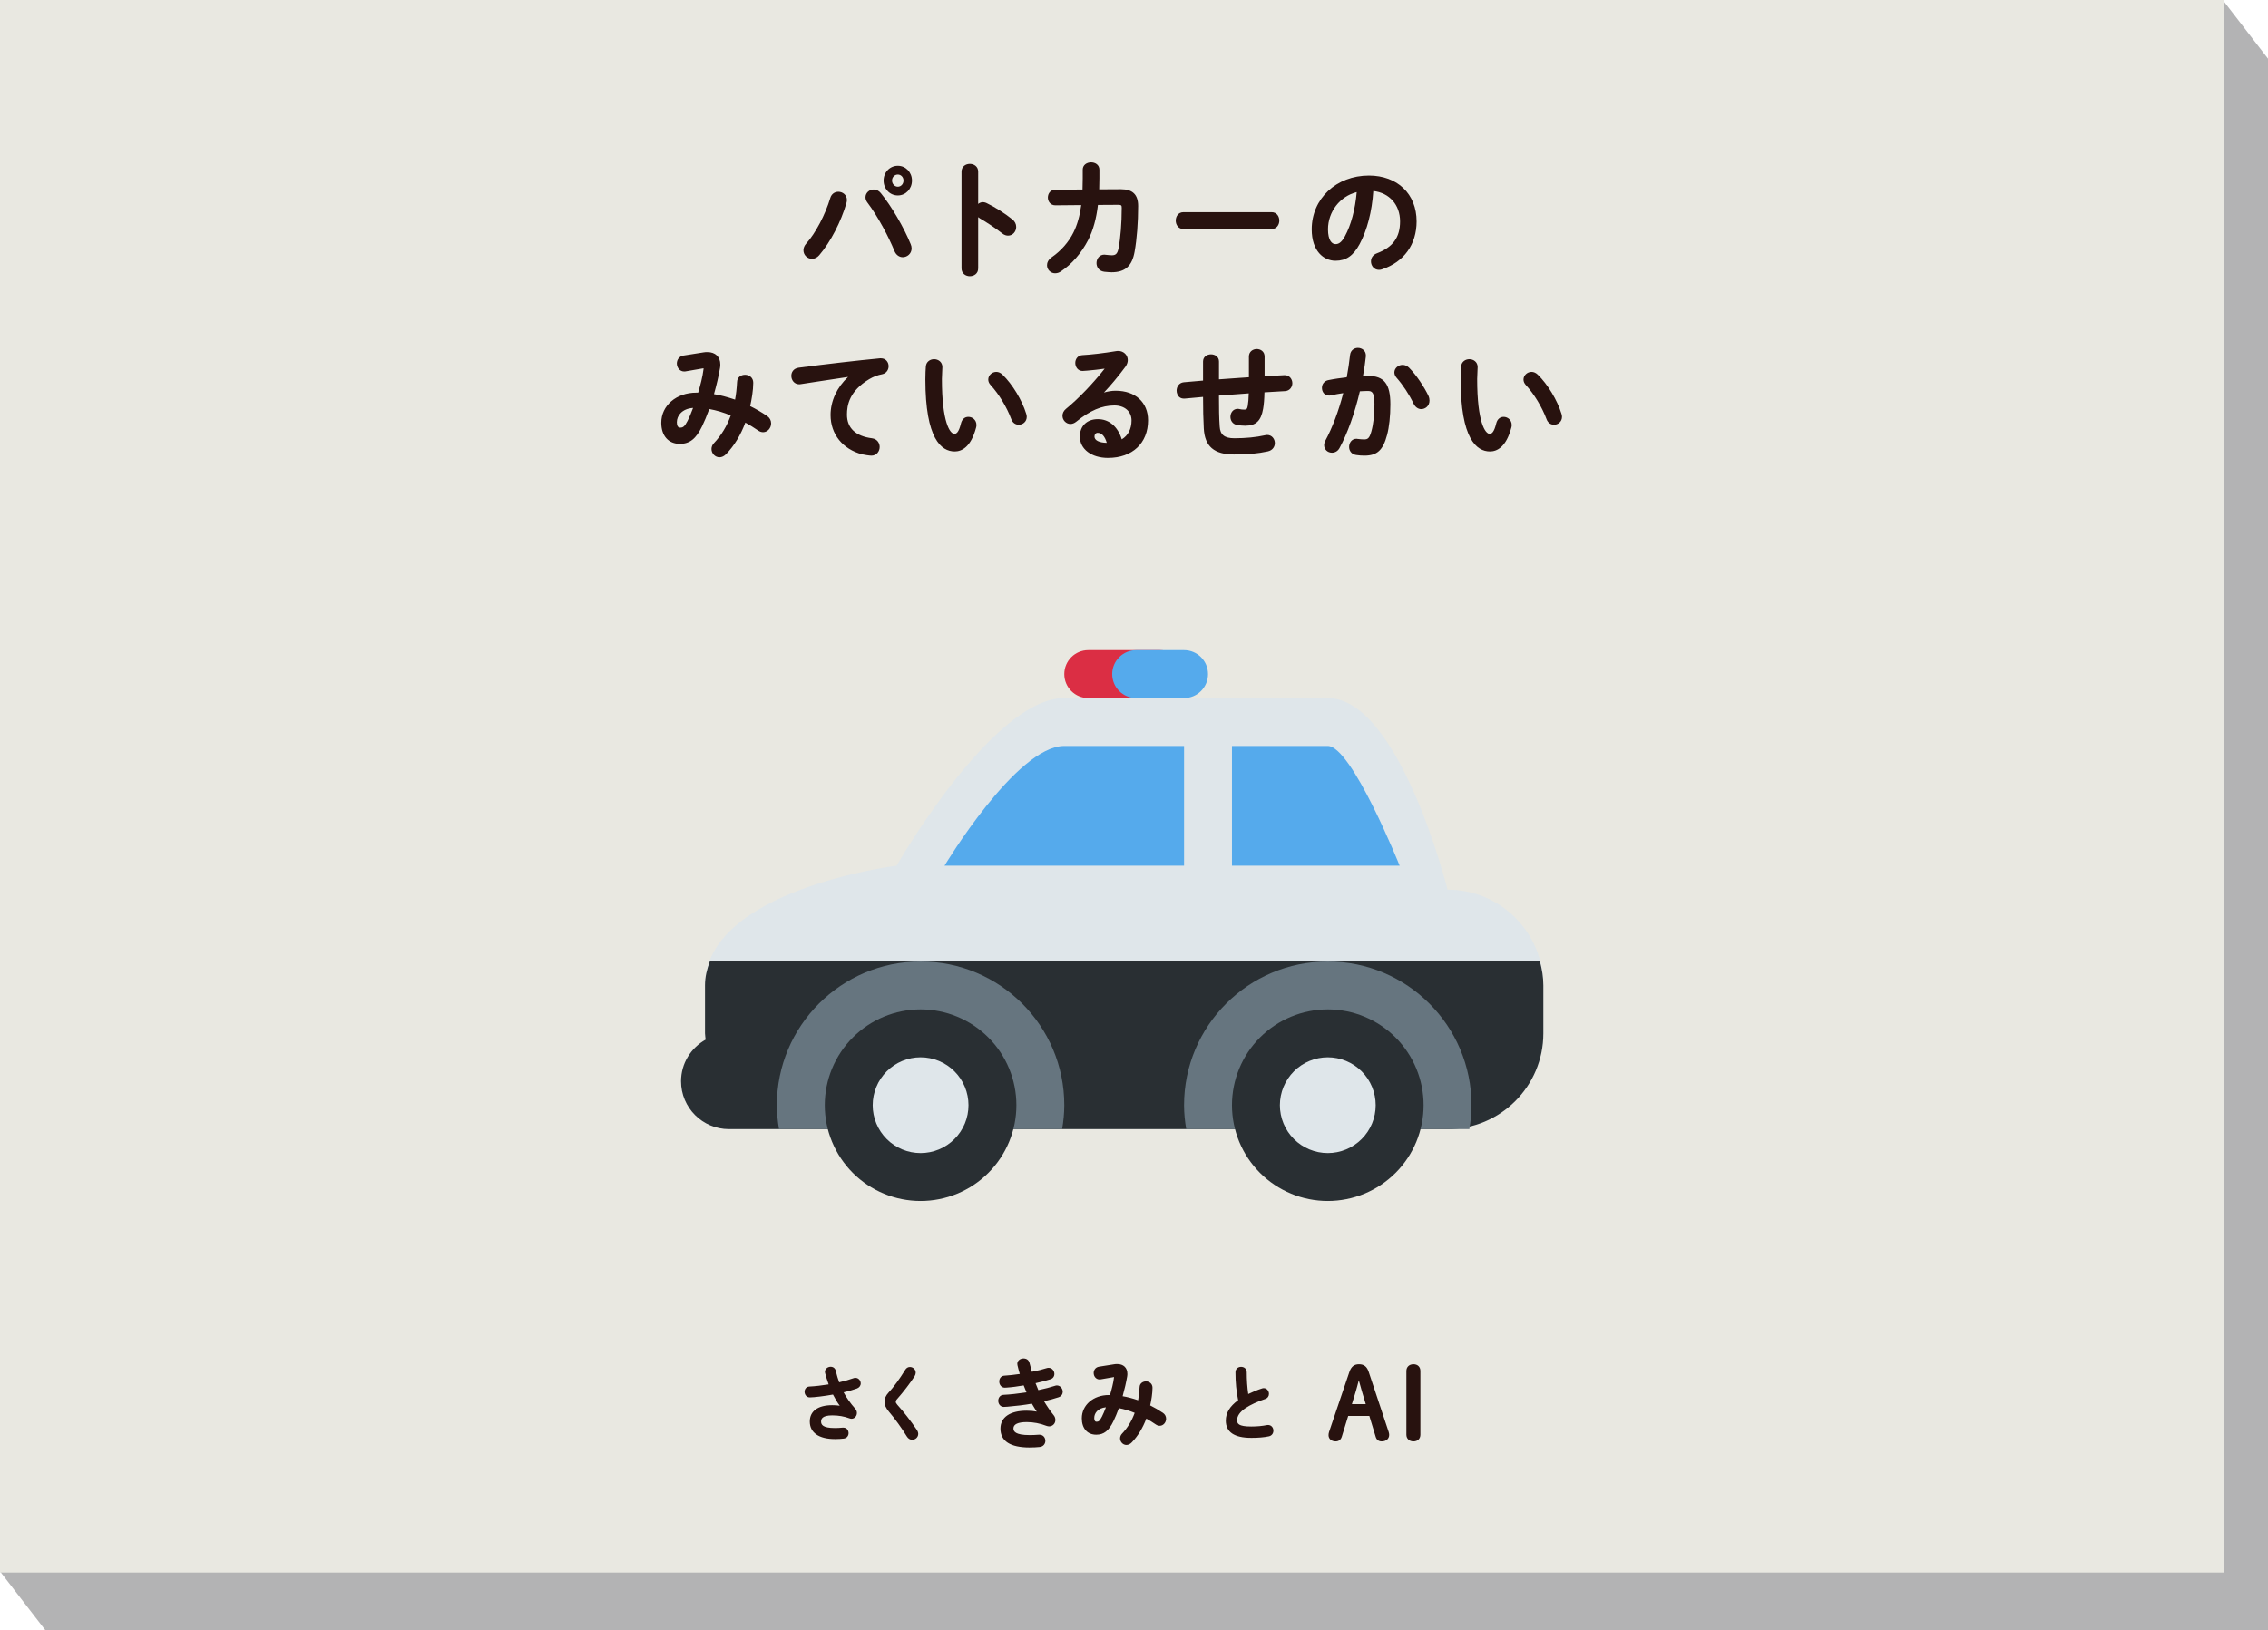 <?xml version="1.0" encoding="UTF-8"?><svg id="b" xmlns="http://www.w3.org/2000/svg" width="317.766" height="228.417" xmlns:xlink="http://www.w3.org/1999/xlink" viewBox="0 0 317.766 228.417"><defs><style>.e{fill:none;}.f{fill:#292f33;}.g{fill:#b3b3b4;}.h{fill:#e9e8e1;}.i{fill:#66757f;}.j{fill:#db2e44;}.k{fill:#55aaec;}.l{fill:#28120f;}.m{clip-path:url(#d);}.n{fill:#dfe6ea;}</style><clipPath id="d"><rect class="e" x="95.422" y="84.946" width="120.815" height="86.703"/></clipPath></defs><g id="c"><polygon class="g" points="0 220.2 6.341 228.417 317.766 228.417 317.766 8.217 311.425 0 0 0 0 220.2"/><rect class="h" width="311.659" height="220.365"/><g class="m"><path class="n" d="M202.813,124.665s-6.712-26.848-16.78-26.848h-36.916c-10.068,0-23.492,23.492-23.492,23.492,0,0-26.848,3.356-26.848,16.78v6.712c0,.302.07.587.087.883-2.044,1.148-3.443,3.316-3.443,5.829,0,3.705,3.007,6.712,6.712,6.712h100.679c7.413,0,13.424-6.011,13.424-13.424v-6.712c0-7.413-6.011-13.424-13.424-13.424Z"/><path class="f" d="M98.778,138.089v6.712c0,.302.07.587.087.883-2.044,1.148-3.443,3.316-3.443,5.829,0,3.705,3.007,6.712,6.712,6.712h100.679c7.413,0,13.424-6.011,13.424-13.424v-6.712c0-1.168-.198-2.279-.477-3.356h-116.308c-.393,1.047-.675,2.151-.675,3.356Z"/><path class="i" d="M205.867,158.225c.185-1.094.302-2.208.302-3.356,0-11.118-9.017-20.136-20.136-20.136-11.118,0-20.136,9.017-20.136,20.136,0,1.148.117,2.262.302,3.356h39.667ZM148.815,158.225c.185-1.094.302-2.208.302-3.356,0-11.118-9.014-20.136-20.136-20.136-11.118,0-20.136,9.017-20.136,20.136,0,1.148.117,2.262.302,3.356h39.667Z"/><path class="f" d="M142.406,154.869c-0.0.44-.022.878-.065,1.316-.043.438-.108.872-.193,1.303-.086.431-.192.857-.32,1.278-.128.421-.276.834-.444,1.24-.168.406-.356.803-.563,1.191-.207.388-.433.764-.677,1.13-.244.366-.506.718-.785,1.058-.279.34-.574.665-.885.976-.311.311-.636.606-.976.885-.34.279-.693.54-1.058.785-.366.244-.742.47-1.13.677-.388.207-.785.395-1.191.563-.406.168-.82.316-1.24.444s-.847.234-1.278.32c-.431.086-.866.15-1.303.193-.438.043-.876.065-1.316.065-.44,0-.878-.022-1.316-.065-.438-.043-.872-.108-1.303-.193-.431-.086-.857-.192-1.278-.32-.421-.128-.834-.276-1.24-.444-.406-.168-.803-.356-1.191-.563-.388-.207-.764-.433-1.13-.677-.366-.244-.718-.506-1.058-.785-.34-.279-.665-.574-.976-.885-.311-.311-.606-.636-.885-.976-.279-.34-.54-.693-.785-1.058-.244-.366-.47-.742-.677-1.13-.207-.388-.395-.785-.563-1.191-.168-.406-.316-.82-.444-1.24-.128-.421-.234-.847-.32-1.278-.086-.431-.15-.866-.193-1.303-.043-.438-.065-.876-.065-1.316s.022-.878.065-1.316c.043-.438.108-.872.193-1.303.086-.431.192-.857.32-1.278.128-.421.276-.834.444-1.24.168-.406.356-.803.563-1.191.207-.388.433-.764.677-1.13.244-.366.506-.718.785-1.058.279-.34.574-.665.885-.976.311-.311.636-.606.976-.885.34-.279.693-.54,1.058-.785.366-.244.742-.47,1.13-.677.388-.207.785-.395,1.191-.563.406-.168.82-.316,1.24-.444.421-.128.847-.234,1.278-.32s.866-.15,1.303-.193c.438-.043.876-.065,1.316-.065.44,0,.878.022,1.316.065.438.043.872.108,1.303.193.431.086.857.192,1.278.32s.834.276,1.24.444c.406.168.803.356,1.191.563.388.207.764.433,1.13.677.366.244.718.506,1.058.785.34.279.665.574.976.885.311.311.606.636.885.976.279.34.54.693.785,1.058.244.366.47.742.677,1.13.207.388.395.785.563,1.191.168.406.316.82.444,1.24.128.421.234.847.32,1.278.086.431.15.866.193,1.303.043.438.065.876.065,1.316Z"/><path class="n" d="M135.694,154.869c0,.441-.043.877-.129,1.309-.086.432-.213.852-.382,1.259-.169.407-.375.794-.62,1.16-.245.366-.523.705-.835,1.017-.312.312-.651.59-1.017.835-.366.245-.753.452-1.16.62-.407.169-.827.296-1.259.382s-.869.129-1.309.129-.877-.043-1.309-.129c-.432-.086-.852-.213-1.259-.382-.407-.169-.794-.375-1.16-.62-.366-.245-.705-.523-1.017-.835-.312-.312-.59-.651-.835-1.017-.245-.366-.452-.753-.62-1.16-.169-.407-.296-.827-.382-1.259-.086-.432-.129-.869-.129-1.309s.043-.877.129-1.309c.086-.432.213-.852.382-1.259.169-.407.375-.794.62-1.16.245-.366.523-.705.835-1.017.312-.312.651-.59,1.017-.835.366-.245.753-.452,1.16-.62.407-.169.827-.296,1.259-.382.432-.086.869-.129,1.309-.129s.877.043,1.309.129c.432.086.852.213,1.259.382.407.169.794.375,1.16.62.366.245.705.523,1.017.835.312.312.59.651.835,1.017.245.366.452.753.62,1.16.169.407.296.827.382,1.259.086.432.129.869.129,1.309Z"/><path class="f" d="M199.457,154.869c0,.44-.022.878-.065,1.316-.043.438-.108.872-.193,1.303-.086.431-.192.857-.32,1.278-.128.421-.276.834-.444,1.24-.168.406-.356.803-.563,1.191-.207.388-.433.764-.677,1.13-.244.366-.506.718-.785,1.058-.279.34-.574.665-.885.976-.311.311-.636.606-.976.885-.34.279-.693.54-1.058.785-.366.244-.742.47-1.13.677-.388.207-.785.395-1.191.563-.406.168-.82.316-1.24.444-.421.128-.847.234-1.278.32-.431.086-.866.15-1.303.193-.438.043-.876.065-1.316.065s-.878-.022-1.316-.065-.872-.108-1.303-.193c-.431-.086-.857-.192-1.278-.32s-.834-.276-1.24-.444c-.406-.168-.803-.356-1.191-.563s-.764-.433-1.13-.677c-.366-.244-.718-.506-1.058-.785-.34-.279-.665-.574-.976-.885-.311-.311-.606-.636-.885-.976-.279-.34-.541-.693-.785-1.058-.244-.366-.47-.742-.677-1.13-.207-.388-.395-.785-.563-1.191-.168-.406-.316-.82-.444-1.24-.128-.421-.234-.847-.32-1.278-.086-.431-.15-.866-.193-1.303-.043-.438-.065-.876-.065-1.316s.022-.878.065-1.316c.043-.438.108-.872.193-1.303.086-.431.192-.857.32-1.278.128-.421.276-.834.444-1.24.168-.406.356-.803.563-1.191.207-.388.433-.764.677-1.13.244-.366.506-.718.785-1.058.279-.34.574-.665.885-.976.311-.311.636-.606.976-.885.34-.279.693-.54,1.058-.785.366-.244.742-.47,1.13-.677.388-.207.785-.395,1.191-.563.406-.168.82-.316,1.24-.444.421-.128.847-.234,1.278-.32s.866-.15,1.303-.193c.438-.043.876-.065,1.316-.065s.878.022,1.316.065c.438.043.872.108,1.303.193s.857.192,1.278.32c.421.128.834.276,1.24.444.406.168.803.356,1.191.563.388.207.764.433,1.13.677.366.244.718.506,1.058.785.34.279.665.574.976.885.311.311.606.636.885.976.279.34.54.693.785,1.058.244.366.47.742.677,1.13.207.388.395.785.563,1.191.168.406.316.82.444,1.24.128.421.234.847.32,1.278s.15.866.193,1.303c.043.438.065.876.065,1.316Z"/><path class="n" d="M192.745,154.869c-0.0.441-.043.877-.129,1.309-.086.432-.213.852-.382,1.259-.169.407-.375.794-.62,1.16-.245.366-.523.705-.835,1.017-.312.312-.651.59-1.017.835-.366.245-.753.452-1.16.62-.407.169-.827.296-1.259.382s-.869.129-1.309.129c-.441,0-.877-.043-1.309-.129-.432-.086-.852-.213-1.259-.382-.407-.169-.794-.375-1.16-.62-.366-.245-.705-.523-1.017-.835-.312-.312-.59-.651-.835-1.017-.245-.366-.452-.753-.62-1.16-.169-.407-.296-.827-.382-1.259-.086-.432-.129-.869-.129-1.309-0-.441.043-.877.129-1.309.086-.432.213-.852.382-1.259.169-.407.375-.794.62-1.16.245-.366.523-.705.835-1.017.312-.312.651-.59,1.017-.835.366-.245.753-.452,1.16-.62.407-.169.827-.296,1.259-.382.432-.086.869-.129,1.309-.129.441,0,.877.043,1.309.129.432.086.852.213,1.259.382.407.169.794.375,1.16.62.366.245.705.523,1.017.835.312.312.59.651.835,1.017.245.366.452.753.62,1.16.169.407.296.827.382,1.259.086.432.129.869.129,1.309Z"/><path class="j" d="M165.897,94.461c0,1.852-1.5,3.356-3.356,3.356h-10.068c-1.852,0-3.356-1.503-3.356-3.356,0-1.852,1.503-3.356,3.356-3.356h10.068c1.856,0,3.356,1.503,3.356,3.356Z"/><path class="k" d="M165.897,104.529h-16.78c-6.712,0-16.78,16.78-16.78,16.78h33.56v-16.78ZM172.609,121.309h23.492s-6.712-16.78-10.068-16.78h-13.424v16.78ZM169.253,94.461c0,1.852-1.5,3.356-3.356,3.356h-6.712c-1.852,0-3.356-1.503-3.356-3.356,0-1.852,1.503-3.356,3.356-3.356h6.712c1.856,0,3.356,1.503,3.356,3.356Z"/></g><path class="l" d="M117.458,27.042c.524,0,1.032.373,1.032.976,0,.125-.017.231-.051.356-.727,2.557-2.198,5.433-3.788,7.28-.271.319-.592.444-.879.444-.558,0-1.032-.462-1.032-1.03,0-.266.102-.55.338-.816,1.387-1.545,2.723-4.156,3.416-6.464.152-.515.558-.746.964-.746ZM121.432,27.645c0-.515.457-.923.981-.923.288,0,.609.125.863.444,1.471,1.793,3.247,4.83,4.16,7.102.085.195.118.373.118.533,0,.639-.524,1.065-1.065,1.065-.389,0-.795-.231-1.015-.764-.829-2.06-2.401-4.972-3.805-6.819-.169-.213-.237-.444-.237-.639ZM127.604,25.302c0,1.083-.795,1.918-1.81,1.918-1.032,0-1.826-.835-1.826-1.918,0-1.066.795-1.9,1.826-1.9,1.015,0,1.81.834,1.81,1.9ZM126.759,25.302c0-.568-.423-1.012-.964-1.012s-.981.444-.981,1.012.44,1.03.981,1.03.964-.461.964-1.03Z"/><path class="l" d="M113.771,36.267c-.662,0-1.201-.538-1.201-1.199,0-.327.132-.649.381-.929,1.311-1.46,2.669-4.032,3.381-6.4.158-.534.589-.866,1.126-.866.59,0,1.2.428,1.2,1.145,0,.134-.017.254-.057.4-.75,2.636-2.25,5.519-3.823,7.346-.274.324-.632.503-1.007.503ZM117.458,27.211c-.387,0-.686.234-.802.624-.725,2.412-2.112,5.035-3.453,6.529-.193.216-.295.46-.295.704,0,.467.395.861.863.861.274,0,.54-.137.751-.384,1.544-1.794,3.018-4.627,3.754-7.217.031-.115.044-.205.044-.31,0-.524-.444-.807-.863-.807ZM126.488,36.036c-.509,0-.946-.325-1.171-.868-.767-1.905-2.312-4.845-3.783-6.781-.174-.22-.271-.484-.271-.742,0-.603.516-1.092,1.15-1.092.381,0,.735.18.995.508,1.467,1.788,3.267,4.86,4.185,7.145.086.198.131.4.131.596,0,.762-.641,1.234-1.234,1.234ZM122.413,26.891c-.44,0-.812.345-.812.754,0,.106.026.315.2.535,1.492,1.962,3.055,4.936,3.83,6.86.172.418.485.658.858.658.431,0,.896-.343.896-.896,0-.149-.035-.306-.104-.466-.908-2.261-2.686-5.295-4.136-7.063-.264-.333-.572-.382-.732-.382ZM125.795,27.389c-1.119,0-1.995-.917-1.995-2.087,0-1.16.876-2.069,1.995-2.069,1.109,0,1.979.909,1.979,2.069,0,1.17-.869,2.087-1.979,2.087ZM125.795,23.571c-.929,0-1.657.76-1.657,1.731,0,.997.713,1.749,1.657,1.749.92,0,1.641-.768,1.641-1.749,0-.971-.721-1.731-1.641-1.731ZM125.795,26.5c-.634,0-1.15-.538-1.15-1.198,0-.651.516-1.181,1.15-1.181.635,0,1.133.519,1.133,1.181,0,.672-.498,1.198-1.133,1.198ZM125.795,24.459c-.455,0-.812.37-.812.843,0,.475.364.861.812.861.446,0,.795-.378.795-.861,0-.473-.349-.843-.795-.843Z"/><path class="l" d="M136.883,29.049c.169-.319.474-.55.829-.55.152,0,.287.036.44.106,1.049.498,2.52,1.403,3.585,2.273.338.267.474.604.474.923,0,.568-.423,1.048-.964,1.048-.22,0-.474-.071-.71-.267-.981-.781-2.418-1.705-3.162-2.13-.237-.143-.389-.302-.491-.498v7.653c0,.622-.491.923-.998.923-.491,0-.998-.302-.998-.923v-13.549c0-.621.507-.941.998-.941.507,0,.998.32.998.941v4.99Z"/><path class="l" d="M135.885,38.7c-.58,0-1.167-.375-1.167-1.092v-13.549c0-1.457,2.333-1.457,2.333,0v4.517c.33-.271.737-.326,1.17-.125,1.157.549,2.612,1.471,3.621,2.295.344.271.536.646.536,1.054,0,.671-.508,1.217-1.133,1.217-.204,0-.512-.053-.818-.306-.977-.778-2.424-1.705-3.139-2.114-.089-.053-.167-.109-.238-.169v7.178c0,.75-.605,1.092-1.167,1.092ZM135.885,23.287c-.412,0-.829.265-.829.772v13.549c0,.518.43.754.829.754.412,0,.829-.233.829-.754v-13.549c0-.533-.416-.772-.829-.772ZM136.836,29.498l.197.378c.089.172.225.309.428.431.671.383,2.131,1.307,3.18,2.143.231.19.456.23.605.23.438,0,.795-.395.795-.879,0-.214-.071-.524-.409-.791-.977-.798-2.437-1.724-3.553-2.253-.135-.063-.246-.09-.367-.09-.273,0-.527.172-.679.461l-.196.37Z"/><path class="l" d="M157.047,26.687c1.539,0,2.249.639,2.249,2.184,0,2.255-.169,4.564-.491,6.357-.355,2.025-1.302,2.753-3.078,2.753-.186,0-.693-.036-.998-.071-.642-.088-.93-.568-.93-1.047,0-.515.338-1.012.93-1.012.051,0,.102.018.152.018.237.018.541.071.896.071.592,0,.93-.231,1.099-1.084.321-1.633.457-3.853.457-5.717,0-.462-.135-.604-.676-.604l-2.976.018c-.22,1.988-.66,3.622-1.37,5.007-.93,1.794-2.232,3.321-3.788,4.35-.237.16-.474.213-.693.213-.541,0-.964-.444-.964-.959,0-.337.169-.692.609-.995,1.234-.852,2.351-2.06,3.078-3.516.558-1.119.93-2.45,1.133-4.084l-3.822.035c-.575,0-.879-.461-.879-.923,0-.461.287-.923.862-.923l3.991-.036c.017-.55.034-1.136.034-1.74v-1.207c0-.568.507-.853.998-.853.507,0,.998.284.998.87v1.189c0,.604-.017,1.172-.034,1.722l3.213-.018Z"/><path class="l" d="M147.83,38.291c-.625,0-1.133-.506-1.133-1.128,0-.304.118-.746.682-1.134,1.278-.882,2.351-2.108,3.022-3.452.53-1.062.887-2.319,1.092-3.838l-3.628.033c-.69,0-1.05-.55-1.05-1.092s.354-1.092,1.031-1.092l3.827-.034c.015-.501.029-1.03.029-1.573v-1.207c0-.671.587-1.022,1.167-1.022.562,0,1.167.325,1.167,1.039v1.189c0,.542-.014,1.055-.029,1.553l3.039-.017c1.65,0,2.418.748,2.418,2.353,0,2.309-.18,4.637-.493,6.386-.356,2.027-1.326,2.892-3.244,2.892-.197,0-.711-.036-1.017-.073-.798-.11-1.079-.723-1.079-1.215,0-.573.385-1.181,1.099-1.181.035,0,.07.005.105.011.016.003.031.007.047.007.091.007.176.016.267.026.186.021.397.045.629.045.483,0,.775-.151.934-.948.284-1.443.453-3.568.453-5.684,0-.352-.047-.435-.508-.435l-2.825.017c-.229,1.957-.678,3.566-1.371,4.916-.966,1.862-2.295,3.388-3.845,4.414-.237.16-.502.242-.787.242ZM151.877,28.398l-.024.192c-.204,1.644-.58,2.997-1.149,4.138-.696,1.394-1.809,2.666-3.133,3.58-.351.241-.536.537-.536.855,0,.436.357.79.795.79.219,0,.415-.06.599-.184,1.504-.995,2.794-2.477,3.733-4.288.69-1.346,1.133-2.965,1.352-4.948l.016-.15,3.127-.018c.625,0,.846.202.846.773,0,2.137-.172,4.286-.46,5.749-.172.867-.538,1.22-1.265,1.22-.251,0-.472-.025-.667-.047-.087-.01-.168-.019-.242-.025-.022-.008-.057-.005-.093-.011-.016-.003-.031-.007-.047-.007-.5,0-.761.424-.761.843,0,.374.206.801.784.88.288.034.791.07.975.07,1.765,0,2.582-.733,2.911-2.613.31-1.732.488-4.038.488-6.328,0-1.431-.602-2.015-2.08-2.015l-3.388.018.005-.175c.017-.548.034-1.115.034-1.717v-1.189c0-.484-.416-.702-.829-.702-.399,0-.829.214-.829.684v1.207c0,.606-.017,1.193-.034,1.746l-.005.162-4.153.037c-.48,0-.695.379-.695.754,0,.364.222.754.71.754l4.013-.037Z"/><path class="l" d="M178.159,29.901c.609,0,.913.498.913,1.012,0,.498-.304,1.012-.913,1.012h-12.345c-.609,0-.913-.515-.913-1.012,0-.515.304-1.012.913-1.012h12.345Z"/><path class="l" d="M178.159,32.094h-12.345c-.71,0-1.082-.594-1.082-1.181,0-.569.339-1.181,1.082-1.181h12.345c.743,0,1.082.612,1.082,1.181,0,.587-.372,1.181-1.082,1.181ZM165.814,30.069c-.514,0-.744.424-.744.843,0,.407.233.843.744.843h12.345c.511,0,.744-.437.744-.843,0-.42-.23-.843-.744-.843h-12.345Z"/><path class="l" d="M183.95,32.138c0-4.049,3.196-7.369,7.847-7.369,4.126,0,6.511,2.716,6.511,6.25,0,3.214-1.81,5.575-4.718,6.552-.135.053-.271.071-.389.071-.575,0-.947-.498-.947-1.012,0-.391.203-.781.71-.977,2.401-.905,3.365-2.433,3.365-4.634,0-2.326-1.505-4.244-4.076-4.439-.169,2.947-.862,5.611-1.911,7.547-.93,1.722-1.928,2.237-3.23,2.237-1.725,0-3.162-1.456-3.162-4.226ZM185.894,32.138c0,1.633.609,2.237,1.218,2.237.524,0,.981-.284,1.471-1.19.863-1.58,1.488-3.871,1.691-6.481-2.52.515-4.38,2.806-4.38,5.434Z"/><path class="l" d="M193.2,37.812c-.699,0-1.116-.601-1.116-1.181,0-.521.298-.934.819-1.134,2.253-.849,3.257-2.23,3.257-4.476,0-2.318-1.499-4.009-3.749-4.255-.184,2.856-.864,5.493-1.92,7.443-.88,1.63-1.891,2.326-3.379,2.326-1.658,0-3.331-1.359-3.331-4.395,0-4.298,3.446-7.538,8.016-7.538,3.996,0,6.68,2.58,6.68,6.419,0,3.234-1.762,5.681-4.833,6.712-.131.052-.283.08-.443.08ZM192.094,26.399l.172.013c2.531.192,4.232,2.044,4.232,4.608,0,2.376-1.104,3.898-3.475,4.793-.523.201-.601.599-.601.818,0,.414.291.843.778.843.117,0,.227-.02.327-.059,2.934-.985,4.611-3.315,4.611-6.395,0-3.638-2.549-6.081-6.342-6.081-4.377,0-7.678,3.095-7.678,7.2,0,2.464,1.175,4.057,2.993,4.057,1.365,0,2.257-.622,3.081-2.149,1.055-1.947,1.726-4.602,1.891-7.476l.01-.172ZM187.112,34.545c-.67,0-1.387-.632-1.387-2.406,0-2.709,1.899-5.064,4.515-5.6l.22-.045-.017.224c-.2,2.567-.807,4.894-1.711,6.549-.478.884-.978,1.278-1.62,1.278ZM190.087,26.92c-2.345.587-4.024,2.745-4.024,5.218,0,1.525.542,2.068,1.049,2.068.359,0,.797-.131,1.323-1.101.855-1.566,1.439-3.755,1.652-6.185Z"/><path class="l" d="M98.604,49.543c.169-.035.338-.035.507-.035,1.049,0,1.64.621,1.64,1.562,0,.143,0,.284-.034.444-.22,1.296-.541,2.61-.896,3.853,1.116.16,2.215.479,3.298.852.169-.834.271-1.74.321-2.699.017-.55.474-.834.947-.834.491,0,.981.319.981.941,0,1.012-.203,2.255-.457,3.374.846.409,1.674.888,2.486,1.438.338.231.474.568.474.888,0,.55-.406,1.065-.947,1.065-.186,0-.389-.053-.592-.195-.676-.461-1.336-.87-1.996-1.225-.643,1.811-1.573,3.356-2.706,4.528-.271.284-.558.409-.829.409-.524,0-.947-.48-.947-.995,0-.231.085-.48.288-.693,1.048-1.101,1.894-2.468,2.452-4.102-1.082-.461-2.182-.799-3.332-.995-.338.941-.693,1.812-1.048,2.539-.863,1.793-1.742,2.361-2.96,2.361-1.404,0-2.435-.958-2.435-2.788,0-2.219,1.911-4.048,4.735-4.048h.389c.338-1.136.66-2.326.795-3.445,0-.053.017-.107.017-.142,0-.16-.101-.178-.338-.143l-2.368.409c-.068.018-.135.018-.186.018-.541,0-.862-.479-.862-.959,0-.426.254-.852.795-.941l2.807-.444ZM96.49,59.043c.304-.604.592-1.314.862-2.06-1.759.018-2.689,1.065-2.689,2.184,0,.639.271.923.609.923.491,0,.761-.16,1.218-1.048Z"/><path class="l" d="M100.802,64.078c-.605,0-1.116-.533-1.116-1.163,0-.296.119-.583.334-.81,1.036-1.088,1.831-2.396,2.363-3.89-1.015-.422-2.002-.716-3.009-.898-.339.933-.678,1.748-1.007,2.423-.839,1.744-1.741,2.456-3.111,2.456-1.606,0-2.604-1.133-2.604-2.957,0-2.404,2.108-4.217,4.904-4.217h.263c.303-1.024.621-2.203.753-3.296-.001-.019.005-.059.011-.094l.001-.017h-0c-.026,0-.069.003-.141.014l-2.364.408c-.074.02-.159.02-.215.02-.646,0-1.031-.573-1.031-1.128,0-.475.29-1.001.936-1.108l2.805-.443c.184-.038.364-.038.537-.038,1.116,0,1.809.663,1.809,1.731,0,.148,0,.302-.037.479-.189,1.115-.474,2.355-.847,3.68.874.139,1.822.386,2.954.768.14-.743.232-1.559.281-2.486.021-.682.593-.994,1.116-.994.572,0,1.15.381,1.15,1.11,0,1.088-.228,2.361-.432,3.281.809.398,1.612.866,2.387,1.391.353.242.548.606.548,1.028,0,.669-.511,1.234-1.116,1.234-.243,0-.475-.076-.689-.226-.636-.434-1.229-.802-1.807-1.121-.64,1.732-1.563,3.252-2.676,4.403-.287.301-.615.46-.95.46ZM99.152,56.935l.139.024c1.13.191,2.232.521,3.37,1.005l.144.062-.051.148c-.548,1.603-1.386,3.004-2.49,4.164-.199.209-.241.429-.241.576,0,.44.364.826.778.826.24,0,.484-.123.706-.356,1.12-1.159,2.043-2.703,2.669-4.468l.066-.185.173.094c.643.346,1.3.75,2.011,1.233.158.111.325.166.497.166.465,0,.778-.463.778-.896,0-.178-.052-.511-.4-.749-.8-.542-1.629-1.022-2.464-1.425l-.121-.059.03-.131c.207-.91.453-2.227.453-3.336,0-.531-.421-.772-.812-.772-.377,0-.764.207-.778.671-.054,1.026-.16,1.917-.324,2.728l-.038.189-.182-.063c-1.277-.44-2.315-.708-3.266-.845l-.192-.027.053-.186c.395-1.383.695-2.673.892-3.836.032-.149.032-.278.032-.416,0-.872-.55-1.393-1.472-1.393-.165,0-.321,0-.473.032l-.008.001-2.807.444c-.481.079-.652.452-.652.774,0,.383.243.79.693.79.043,0,.097,0,.143-.013l2.382-.411c.16-.024.322-.038.435.057.067.058.101.143.101.251,0,.024-.004.053-.01.085-.003.018-.007.037-.007.057-.142,1.182-.485,2.428-.802,3.493l-.036.121h-.515c-2.603,0-4.566,1.668-4.566,3.879,0,1.616.868,2.619,2.266,2.619,1.031,0,1.903-.385,2.807-2.266.34-.698.691-1.546,1.042-2.524l.048-.133ZM95.272,60.26c-.376,0-.778-.287-.778-1.092,0-1.119.894-2.334,2.856-2.353l.244-.003-.083.229c-.306.845-.591,1.524-.87,2.078l-0.0.001c-.454.884-.761,1.14-1.368,1.14ZM97.107,57.162c-1.56.109-2.274,1.094-2.274,2.006,0,.479.16.754.44.754.4,0,.622-.09,1.067-.956.247-.489.498-1.081.767-1.804Z"/><path class="l" d="M119.311,52.58c-2.029.284-4.718.711-7.153,1.084-.068.018-.118.018-.169.018-.609,0-.947-.515-.947-1.012,0-.462.271-.888.879-.977,3.518-.462,7.881-.977,11.398-1.314h.101c.592,0,.913.462.913.941,0,.426-.254.852-.778.959-.592.106-1.234.337-1.86.71-2.638,1.581-3.196,3.427-3.196,5.114,0,1.971,1.302,3.178,3.67,3.481.626.088.913.568.913,1.047,0,.533-.372,1.048-.998,1.048-.254,0-.947-.107-1.251-.178-2.503-.657-4.295-2.611-4.295-5.345,0-1.864.862-3.96,2.773-5.54v-.036Z"/><path class="l" d="M122.085,63.847c-.274,0-.987-.112-1.29-.182-2.732-.717-4.426-2.828-4.426-5.509,0-1.959.888-3.879,2.453-5.336-1.4.201-3.065.459-4.681.709l-1.958.302c-.071.02-.14.02-.195.02-.725,0-1.116-.608-1.116-1.181,0-.48.269-1.033,1.024-1.144,3.91-.513,8.173-1.005,11.407-1.315l.117-.001c.711,0,1.082.558,1.082,1.11,0,.467-.282.996-.913,1.125-.61.11-1.234.348-1.807.69-2.791,1.672-3.114,3.636-3.114,4.969,0,1.873,1.218,3.019,3.522,3.313.733.104,1.061.685,1.061,1.215,0,.59-.409,1.217-1.167,1.217ZM119.48,52.386v.309l-.061.051c-1.724,1.425-2.712,3.397-2.712,5.41,0,2.52,1.598,4.506,4.169,5.181.307.071.977.172,1.209.172.538,0,.829-.453.829-.879,0-.373-.202-.8-.768-.88-2.459-.313-3.815-1.609-3.815-3.648,0-1.414.34-3.498,3.278-5.259.608-.362,1.271-.615,1.917-.731.471-.096.639-.487.639-.793,0-.372-.233-.772-.744-.772h-.101c-3.214.309-7.472.8-11.376,1.313-.458.067-.732.37-.732.809,0,.409.273.843.778.843.046,0,.08,0,.126-.013l1.975-.305c1.82-.282,3.701-.573,5.198-.783l.192-.026Z"/><path class="l" d="M130.87,50.502c.507,0,.998.32.998.941,0,.249-.068,1.119-.068,1.67,0,6.215,1.201,7.848,1.911,7.848.406,0,.778-.284,1.099-1.616.135-.533.49-.764.862-.764.491,0,.964.373.964.959,0,.106,0,.195-.034.302-.626,2.379-1.708,3.25-2.841,3.25-2.452,0-3.94-3.178-3.94-9.926,0-.816.034-1.35.068-1.811.051-.568.524-.853.981-.853ZM143.621,58.032c.051.142.068.266.068.373,0,.585-.474.941-.947.941-.355,0-.727-.195-.896-.675-.609-1.633-1.708-3.498-2.926-4.83-.203-.213-.288-.444-.288-.657,0-.497.457-.905.964-.905.237,0,.507.106.744.337,1.421,1.385,2.723,3.605,3.281,5.416Z"/><path class="l" d="M133.762,63.261c-1.875,0-4.109-1.752-4.109-10.095,0-.826.035-1.374.068-1.823.062-.694.639-1.009,1.149-1.009.58,0,1.167.381,1.167,1.11,0,.102-.011.306-.024.549-.019.354-.043.796-.043,1.121,0,6.074,1.14,7.679,1.742,7.679.285,0,.619-.177.935-1.486.142-.56.525-.893,1.027-.893.557,0,1.133.422,1.133,1.128,0,.114,0,.222-.042.353-.731,2.782-2.036,3.367-3.002,3.367ZM130.87,50.671c-.361,0-.77.218-.813.699-.034.461-.067.982-.067,1.796,0,6.292,1.339,9.757,3.771,9.757,1.214,0,2.14-1.08,2.678-3.124.028-.09.028-.16.028-.259,0-.494-.404-.79-.795-.79-.341,0-.596.232-.699.636-.295,1.221-.673,1.743-1.263,1.743-.347,0-2.08-.387-2.08-8.017,0-.334.024-.781.044-1.139.013-.236.024-.432.024-.531,0-.533-.416-.772-.829-.772ZM142.742,59.515c-.487,0-.882-.294-1.056-.788-.624-1.675-1.733-3.504-2.891-4.771-.216-.227-.332-.495-.332-.771,0-.582.519-1.074,1.133-1.074.301,0,.607.137.862.385,1.396,1.361,2.731,3.564,3.323,5.484.051.143.076.286.076.426,0,.695-.567,1.11-1.116,1.11ZM139.596,52.447c-.424,0-.795.344-.795.737,0,.188.083.376.241.54,1.188,1.3,2.322,3.172,2.962,4.888.18.51.576.565.738.565.382,0,.778-.289.778-.772,0-.104-.019-.207-.058-.316l-.002-.007c-.567-1.841-1.898-4.039-3.237-5.345-.188-.183-.417-.289-.626-.289Z"/><path class="l" d="M154.174,55.368c.71-.302,1.471-.444,2.148-.444,2.638,0,4.363,1.509,4.363,3.978,0,3.108-2.131,5.096-5.428,5.096-2.317,0-3.788-1.243-3.788-2.823,0-1.332.846-2.273,2.351-2.273,1.623,0,2.756,1.136,3.247,2.912,1.048-.533,1.64-1.563,1.64-2.895,0-1.261-.947-2.273-2.571-2.273-1.708,0-3.365.622-5.445,2.309-.237.195-.491.284-.71.284-.524,0-.947-.461-.947-.977,0-.284.118-.586.423-.834,1.962-1.598,4.143-3.96,5.716-6.002-.829.143-1.928.267-2.773.338-.068,0-.508.053-.727.053-.541,0-.846-.479-.846-.959,0-.443.271-.888.829-.923,1.37-.071,3.162-.302,4.786-.568.085-.018.152-.018.237-.018.693,0,1.167.515,1.167,1.119,0,.266-.101.55-.304.834-.998,1.35-2.283,2.895-3.399,4.013l.034.053ZM155.29,62.222c-.288-1.136-.795-1.74-1.505-1.74-.355,0-.609.302-.609.692,0,.586.643,1.047,1.979,1.047h.135Z"/><path class="l" d="M155.256,64.167c-2.33,0-3.957-1.23-3.957-2.992,0-1.484.989-2.442,2.52-2.442,1.575,0,2.787,1.029,3.35,2.832.885-.53,1.369-1.461,1.369-2.645,0-1.259-.965-2.104-2.402-2.104-1.756,0-3.403.7-5.339,2.271-.251.207-.541.321-.817.321-.605,0-1.116-.525-1.116-1.146,0-.368.172-.71.485-.965,1.711-1.394,3.762-3.527,5.426-5.637-.798.12-1.711.216-2.362.271-.038.001-.103.007-.186.015-.171.016-.41.038-.555.038-.659,0-1.015-.581-1.015-1.128,0-.496.309-1.049.987-1.092,1.242-.065,2.935-.265,4.769-.567.094-.02.177-.02.264-.02.749,0,1.336.566,1.336,1.288,0,.307-.113.621-.336.933-.95,1.285-2.042,2.595-3.002,3.607.539-.164,1.107-.252,1.647-.252,2.753,0,4.532,1.627,4.532,4.146,0,3.198-2.197,5.265-5.597,5.265ZM153.819,59.07c-1.346,0-2.182.806-2.182,2.104,0,1.563,1.488,2.654,3.619,2.654,3.195,0,5.259-1.934,5.259-4.927,0-2.349-1.607-3.809-4.194-3.809-.69,0-1.429.153-2.082.431l-.132.056-.183-.289.095-.096c1.039-1.041,2.304-2.534,3.383-3.994.177-.247.271-.502.271-.734,0-.542-.429-.95-.998-.95-.081,0-.134,0-.202.015-1.077.177-3.122.484-4.812.572-.461.029-.669.4-.669.754,0,.393.232.79.677.79.137,0,.363-.022.524-.037.1-.009.177-.016.203-.016.749-.064,1.875-.186,2.745-.335l.427-.073-.264.343c-1.722,2.236-3.922,4.546-5.743,6.03-.298.244-.36.517-.36.704,0,.438.356.808.778.808.197,0,.411-.087.603-.245,2.002-1.624,3.714-2.347,5.553-2.347,1.613,0,2.739,1.004,2.739,2.442,0,1.395-.615,2.477-1.733,3.045l-.184.094-.055-.199c-.49-1.772-1.614-2.788-3.084-2.788ZM155.507,62.391h-.352c-1.583,0-2.148-.628-2.148-1.216,0-.491.334-.861.778-.861.546,0,1.278.324,1.669,1.867l.053.211ZM153.785,60.651c-.255,0-.44.22-.44.523,0,.528.658.861,1.723.878-.275-.93-.706-1.401-1.284-1.401Z"/><path class="l" d="M177.012,52.9l2.909-.16h.068c.592,0,.913.479.913.958,0,.444-.288.906-.863.941-1.015.053-2.029.125-3.044.178-.017,1.101-.084,1.864-.186,2.433-.287,1.669-.964,2.237-2.368,2.237-.44,0-.829-.053-1.167-.124-.474-.107-.71-.533-.71-.941,0-.48.288-.959.846-.959.051,0,.118,0,.169.017.203.053.44.089.761.089.389,0,.558-.16.642-.622.085-.479.135-1.065.152-2.006-1.505.106-3.01.213-4.515.337v.284c0,1.74.017,2.947.101,4.208.068,1.243.744,1.812,2.215,1.812,1.657,0,3.061-.142,4.346-.426.085-.018.169-.036.254-.036.575,0,.913.48.913.977,0,.426-.271.87-.862.995-1.387.302-2.807.426-4.668.426-2.469,0-3.957-.87-4.093-3.516-.068-1.261-.101-2.574-.101-4.386v-.178c-.913.071-1.826.16-2.74.249h-.118c-.372,0-.626-.195-.744-.48-.068-.142-.101-.302-.101-.461,0-.48.287-.959.863-1.012.947-.088,1.894-.16,2.841-.248v-2.824c0-.568.474-.852.947-.852s.947.284.947.852v2.681c1.505-.124,3.027-.213,4.532-.319v-3.054c0-.604.474-.888.93-.888.474,0,.93.284.93.888v2.93Z"/><path class="l" d="M172.92,63.687c-2.817,0-4.131-1.134-4.261-3.677-.071-1.325-.101-2.638-.101-4.389-.852.069-1.703.151-2.555.234l-.135.001c-.418,0-.746-.213-.9-.584-.074-.154-.115-.339-.115-.526,0-.523.318-1.116,1.016-1.181.474-.044.948-.084,1.422-.124.422-.036.844-.071,1.266-.11v-2.67c0-1.341,2.232-1.341,2.232,0v2.498c.94-.075,1.886-.139,2.83-.201.456-.03.911-.061,1.364-.092v-2.897c0-.694.553-1.057,1.099-1.057.529,0,1.099.331,1.099,1.057v2.752l2.807-.15c.703,0,1.082.581,1.082,1.127,0,.521-.351,1.069-1.021,1.11-.508.026-1.015.057-1.522.089-.455.028-.911.055-1.366.081-.019.958-.081,1.713-.186,2.302-.295,1.71-1.005,2.376-2.534,2.376-.397,0-.79-.042-1.201-.127-.584-.132-.845-.651-.845-1.107,0-.56.348-1.128,1.015-1.128.062,0,.146,0,.223.026.205.053.433.08.707.08s.4-.067.476-.483c.082-.467.127-1.011.146-1.794-1.391.098-2.782.198-4.174.311v.129c0,1.704.016,2.937.101,4.197.063,1.16.675,1.654,2.047,1.654,1.616,0,3.026-.138,4.31-.422.093-.02.188-.04.29-.04.703,0,1.082.59,1.082,1.146,0,.439-.261,1.006-.997,1.16-1.385.301-2.792.43-4.702.43ZM168.895,55.256v.36c0,1.748.03,3.057.101,4.377.12,2.353,1.294,3.357,3.924,3.357,1.885,0,3.27-.126,4.632-.422.538-.113.729-.502.729-.83,0-.445-.319-.911-.963-.775-1.307.289-2.74.43-4.381.43-1.553,0-2.311-.626-2.384-1.971-.085-1.267-.102-2.506-.102-4.217v-.44l.155-.013c1.506-.124,3.011-.231,4.517-.337l.184-.013-.003.185c-.016.902-.063,1.51-.155,2.033-.099.54-.333.761-.809.761-.303,0-.559-.03-.804-.094-.035-.012-.092-.012-.126-.012-.465,0-.677.409-.677.79,0,.321.179.686.579.776.386.081.756.12,1.13.12,1.359,0,1.934-.548,2.201-2.097.108-.605.168-1.392.184-2.407l.002-.158.158-.009c.507-.026,1.014-.057,1.521-.089.508-.031,1.016-.062,1.523-.089.482-.029.703-.421.703-.772,0-.392-.256-.789-.744-.789h-.068l-3.078.169v-3.108c0-.531-.41-.719-.761-.719-.379,0-.761.222-.761.719v3.212l-.157.011c-.506.036-1.014.07-1.523.104-1.003.067-2.009.133-3.008.216l-.183.015v-2.865c0-.469-.403-.683-.778-.683s-.778.214-.778.683v2.978l-.153.015c-.474.044-.948.084-1.422.124-.473.04-.946.08-1.419.124-.49.046-.709.457-.709.844,0,.137.029.272.085.389.104.25.313.383.592.383h.118c.898-.088,1.812-.177,2.727-.248l.182-.015Z"/><path class="l" d="M187.533,62.701c-.22.409-.575.568-.913.568-.49,0-.93-.355-.93-.888,0-.16.051-.356.152-.55,1.065-1.971,1.945-4.404,2.588-6.943-.693.089-1.37.213-2.013.355-.068.018-.152.018-.22.018-.524,0-.812-.443-.812-.905,0-.409.237-.817.761-.923.863-.178,1.793-.302,2.689-.409.203-1.083.372-2.184.49-3.267.068-.568.49-.834.93-.834.474,0,.947.319.947.888v.124c-.102.959-.254,1.953-.44,2.93.338-.018.643-.018.913-.018,2.165,0,2.959,1.03,2.959,3.818,0,1.669-.169,3.161-.457,4.243-.541,2.043-1.302,2.77-3.01,2.77-.406,0-.829-.036-1.15-.089-.575-.088-.829-.533-.829-.959,0-.497.304-.977.863-.977.034,0,.084.018.135.018.321.036.575.071.93.071.592,0,.896-.195,1.184-1.243.287-1.012.44-2.398.44-3.853,0-1.598-.288-2.024-1.099-2.024-.372,0-.795.017-1.251.053-.676,2.93-1.657,5.807-2.858,8.026ZM199.979,55.528c.101.213.135.426.135.604,0,.621-.474,1.03-.981,1.03-.338,0-.693-.195-.93-.674-.609-1.279-1.505-2.646-2.401-3.658-.186-.213-.271-.444-.271-.639,0-.497.474-.888.981-.888.271,0,.541.107.778.337,1.065,1.066,2.114,2.699,2.689,3.889Z"/><path class="l" d="M191.169,63.847c-.399,0-.829-.033-1.178-.091-.669-.103-.97-.64-.97-1.126,0-.57.354-1.146,1.032-1.146.024,0,.054.005.086.011.015.003.032.007.049.007l.151.016c.259.03.483.055.779.055.485,0,.744-.11,1.021-1.119.28-.985.434-2.338.434-3.809,0-1.726-.368-1.855-.93-1.855-.342,0-.717.015-1.115.043-.714,3.054-1.723,5.872-2.846,7.947h0c-.225.418-.612.657-1.062.657-.616,0-1.099-.464-1.099-1.057,0-.193.061-.416.171-.628.985-1.823,1.851-4.121,2.511-6.664-.563.079-1.15.186-1.75.319-.082.022-.179.022-.256.022-.644,0-.981-.54-.981-1.074,0-.551.352-.979.896-1.089.867-.178,1.783-.3,2.579-.396.2-1.084.357-2.138.466-3.133.081-.68.61-.985,1.098-.985.541,0,1.116.37,1.116,1.057v.124c-.093.887-.229,1.807-.403,2.752.257-.009.493-.009.708-.009,2.251,0,3.128,1.118,3.128,3.987,0,1.641-.164,3.164-.462,4.287-.567,2.138-1.397,2.896-3.174,2.896ZM190.067,61.827c-.493,0-.708.416-.708.803,0,.332.18.714.685.792.329.055.748.087,1.124.087,1.605,0,2.323-.667,2.847-2.645.291-1.096.451-2.587.451-4.2,0-2.694-.73-3.649-2.79-3.649-.267-.011-.569,0-.904.018l-.215.011.04-.212c.193-1.01.34-1.991.438-2.916l-.001-.106c0-.472-.391-.719-.778-.719-.329,0-.702.18-.762.685-.114,1.039-.279,2.143-.492,3.279l-.023.122-.123.015c-.818.097-1.775.221-2.675.407-.462.094-.626.453-.626.758,0,.354.201.737.643.737.058,0,.13,0,.177-.013.705-.156,1.387-.276,2.034-.359l.246-.032-.061.241c-.675,2.666-1.575,5.08-2.603,6.982-.083.16-.132.332-.132.47,0,.467.392.719.761.719.189,0,.54-.062.764-.479l0-.001c1.124-2.077,2.133-4.913,2.842-7.984l.028-.121.124-.009c.453-.036.879-.053,1.264-.053,1.066,0,1.268.771,1.268,2.193,0,1.501-.158,2.886-.446,3.9-.284,1.033-.611,1.365-1.346,1.365-.315,0-.548-.026-.817-.057l-.131-.015c-.021.009-.06-.005-.095-.012h-.008ZM199.134,57.33c-.446,0-.84-.28-1.082-.769-.604-1.269-1.492-2.622-2.376-3.62-.202-.232-.313-.498-.313-.752,0-.573.526-1.057,1.15-1.057.327,0,.637.133.896.385,1.098,1.099,2.159,2.768,2.723,3.937l0.0.001c.125.263.152.513.152.676,0,.75-.585,1.198-1.15,1.198ZM196.512,51.47c-.432,0-.812.336-.812.719,0,.169.083.362.229.529.903,1.02,1.81,2.402,2.427,3.696.184.372.46.578.778.578.399,0,.812-.322.812-.861,0-.129-.021-.325-.119-.531-.552-1.142-1.587-2.773-2.656-3.842-.193-.187-.421-.288-.659-.288Z"/><path class="l" d="M205.865,50.502c.507,0,.998.32.998.941,0,.249-.068,1.119-.068,1.67,0,6.215,1.201,7.848,1.911,7.848.406,0,.778-.284,1.099-1.616.135-.533.491-.764.863-.764.49,0,.964.373.964.959,0,.106,0,.195-.034.302-.626,2.379-1.708,3.25-2.841,3.25-2.452,0-3.94-3.178-3.94-9.926,0-.816.034-1.35.068-1.811.051-.568.524-.853.981-.853ZM218.616,58.032c.051.142.068.266.068.373,0,.585-.474.941-.947.941-.355,0-.727-.195-.896-.675-.609-1.633-1.708-3.498-2.926-4.83-.203-.213-.287-.444-.287-.657,0-.497.457-.905.964-.905.237,0,.507.106.744.337,1.421,1.385,2.723,3.605,3.281,5.416Z"/><path class="l" d="M208.757,63.261c-1.875,0-4.109-1.752-4.109-10.095,0-.826.035-1.374.068-1.823.062-.694.639-1.009,1.149-1.009.58,0,1.167.381,1.167,1.11,0,.102-.011.306-.024.549-.019.354-.043.796-.043,1.121,0,6.074,1.139,7.679,1.742,7.679.285,0,.619-.177.935-1.486.142-.56.526-.893,1.027-.893.557,0,1.133.422,1.133,1.128,0,.114,0,.222-.042.352-.732,2.782-2.037,3.368-3.002,3.368ZM205.865,50.671c-.361,0-.77.218-.813.699-.034.461-.067.982-.067,1.796,0,6.292,1.339,9.757,3.771,9.757,1.214,0,2.14-1.08,2.678-3.124.028-.09.028-.16.028-.259,0-.494-.404-.79-.795-.79-.342,0-.596.232-.699.636-.295,1.221-.672,1.743-1.263,1.743-.347,0-2.08-.387-2.08-8.017,0-.334.024-.781.044-1.139.013-.236.024-.432.024-.531,0-.533-.416-.772-.829-.772ZM217.736,59.515c-.487,0-.882-.294-1.056-.788-.624-1.675-1.733-3.504-2.891-4.771-.216-.227-.332-.495-.332-.771,0-.582.519-1.074,1.133-1.074.301,0,.607.137.862.385,1.396,1.361,2.731,3.564,3.323,5.484.051.143.076.286.076.426,0,.695-.567,1.11-1.116,1.11ZM214.591,52.447c-.424,0-.795.344-.795.737,0,.188.083.376.241.54,1.188,1.299,2.322,3.171,2.962,4.888.18.51.576.565.738.565.382,0,.778-.289.778-.772,0-.104-.019-.207-.058-.316l-.002-.007c-.567-1.841-1.899-4.04-3.237-5.345-.188-.183-.417-.289-.626-.289Z"/><path class="l" d="M118.044,197.199c-.493-.585-.869-1.216-1.244-1.971-1.19.226-2.778.417-3.346.417-.365,0-.558-.315-.558-.62,0-.27.161-.552.515-.563.901-.045,1.93-.169,2.917-.338-.214-.585-.408-1.171-.558-1.746-.011-.045-.021-.09-.021-.135,0-.338.322-.552.633-.552.236,0,.472.123.547.428.139.574.311,1.194.536,1.779.815-.18,1.566-.394,2.156-.608.075-.034.161-.046.225-.046.343,0,.579.304.579.608,0,.225-.129.45-.44.563-.568.203-1.276.405-2.038.574.397.788.954,1.621,1.759,2.534.129.147.182.315.182.473,0,.338-.247.641-.59.641-.064,0-.139-.022-.214-.045-.826-.304-1.619-.428-2.477-.428-1.298,0-1.737.416-1.737,1.035,0,.642.483,1.07,2.08,1.07.44,0,.783-.022,1.126-.056h.075c.375,0,.568.304.568.608,0,.271-.161.54-.525.586-.354.045-.751.067-1.223.067-2.188,0-3.346-.867-3.346-2.286,0-1.216.89-2.116,2.971-2.116.579,0,1.008.056,1.437.146l.011-.022Z"/><path class="l" d="M116.972,201.647c-2.234,0-3.515-.895-3.515-2.455,0-1.453,1.144-2.285,3.14-2.285.381,0,.715.023,1.058.075-.329-.437-.626-.928-.948-1.563-1.147.211-2.665.397-3.252.397-.472,0-.727-.407-.727-.789,0-.342.212-.717.678-.732.805-.04,1.734-.145,2.694-.302-.207-.577-.369-1.092-.493-1.569-.013-.055-.027-.113-.027-.178,0-.445.416-.721.802-.721.354,0,.626.213.711.556.156.642.309,1.162.479,1.622.741-.168,1.427-.365,1.992-.57.103-.048.222-.055.283-.055.462,0,.748.403.748.777,0,.327-.206.597-.551.722-.543.193-1.177.376-1.845.531.408.767.945,1.523,1.635,2.306.147.167.225.37.225.585,0,.447-.34.81-.759.81-.089,0-.177-.026-.263-.052-.783-.288-1.551-.42-2.429-.42-1.406,0-1.568.494-1.568.867,0,.42.217.901,1.912.901.383,0,.714-.016,1.11-.055l.092-.001c.484,0,.737.391.737.777,0,.333-.208.696-.673.754-.364.046-.771.069-1.244.069ZM116.596,197.244c-1.807,0-2.802.692-2.802,1.948,0,1.365,1.128,2.117,3.177,2.117.458,0,.851-.022,1.201-.066.351-.044.378-.331.378-.418,0-.163-.084-.439-.399-.439h-.075c-.39.039-.732.056-1.126.056-.966,0-2.249-.129-2.249-1.239,0-.799.641-1.204,1.906-1.204.919,0,1.724.139,2.536.438.052.015.116.034.156.034.26,0,.421-.246.421-.473,0-.092-.024-.23-.14-.362-.767-.87-1.35-1.71-1.783-2.569l-.098-.194.212-.047c.733-.162,1.431-.359,2.017-.568.211-.077.328-.22.328-.404,0-.213-.165-.44-.41-.44-.056,0-.114.011-.155.03-.627.228-1.379.44-2.189.619l-.142.032-.052-.136c-.195-.508-.368-1.08-.543-1.8-.064-.259-.267-.298-.383-.298-.223,0-.464.147-.464.383,0,.025.008.059.017.095.135.515.315,1.082.552,1.727l.07.19-.2.034c-1.044.179-2.06.296-2.937.341-.262.008-.354.217-.354.394,0,.181.103.451.389.451.523,0,2.084-.181,3.314-.414l.126-.024.057.115c.415.834.78,1.413,1.222,1.937l.07.083-.115.241-.13-.027c-.476-.1-.896-.143-1.402-.143Z"/><path class="l" d="M127.489,191.726c.322,0,.643.259.643.63,0,.124-.043.259-.129.406-.654,1.013-1.609,2.241-2.434,3.175-.172.191-.225.315-.225.496,0,.191.086.327.257.529.954,1.059,1.92,2.32,2.724,3.502.107.169.161.327.161.462,0,.383-.332.653-.676.653-.225,0-.44-.113-.601-.372-.686-1.127-1.673-2.5-2.542-3.514-.386-.462-.568-.845-.568-1.25,0-.372.118-.754.504-1.171.826-.878,1.716-2.162,2.381-3.243.129-.214.322-.304.504-.304Z"/><path class="l" d="M127.81,201.748c-.299,0-.563-.16-.744-.451-.698-1.145-1.689-2.516-2.526-3.492-.422-.505-.609-.924-.609-1.36,0-.473.175-.882.549-1.286.703-.748,1.563-1.92,2.361-3.217.146-.244.383-.385.648-.385.391,0,.812.306.812.799,0,.154-.051.319-.152.491-.63.975-1.568,2.2-2.454,3.202-.157.174-.183.259-.183.383,0,.127.049.221.217.42.898.996,1.871,2.246,2.735,3.516.127.2.19.386.19.557,0,.453-.379.822-.845.822ZM127.489,191.895c-.084,0-.243.029-.359.222-.384.624-1.384,2.188-2.403,3.271-.312.337-.458.672-.458,1.055,0,.356.158.698.529,1.142.847.988,1.851,2.376,2.556,3.534.12.192.273.29.456.29.245,0,.507-.195.507-.484,0-.104-.047-.233-.135-.372-.853-1.253-1.815-2.49-2.707-3.479-.166-.196-.301-.376-.301-.642,0-.225.073-.39.268-.608.874-.989,1.801-2.198,2.418-3.154.066-.114.102-.221.102-.314,0-.276-.245-.461-.475-.461Z"/><path class="l" d="M145.612,198.038c-.283-.42-.619-.948-.954-1.531-1.276.23-2.552.366-3.532.447-.18.013-.412.027-.477.027-.4,0-.619-.352-.619-.691,0-.325.193-.651.593-.664,1.121-.054,2.294-.203,3.441-.379-.193-.434-.374-.867-.528-1.301-.954.162-1.688.271-2.501.325-.039,0-.155.013-.258.013-.374,0-.606-.325-.606-.691,0-.325.18-.637.554-.65.696-.041,1.534-.136,2.372-.271-.142-.461-.271-.921-.374-1.369-.013-.054-.026-.122-.026-.176,0-.393.361-.596.709-.596.296,0,.593.149.67.502.116.461.245.934.374,1.395.864-.162,1.65-.352,2.23-.542.077-.027.155-.04.232-.04.387,0,.644.352.644.691,0,.244-.129.488-.438.582-.644.203-1.418.407-2.256.583.155.434.335.867.516,1.288.928-.19,1.779-.407,2.488-.637.077-.027.142-.041.206-.041.387,0,.657.366.657.718,0,.244-.142.502-.477.61-.644.217-1.405.42-2.243.597.438.758.954,1.531,1.495,2.195.142.176.193.366.193.555,0,.379-.284.719-.709.719-.103,0-.219-.027-.335-.068-.902-.352-1.869-.529-2.797-.529-1.585,0-2.036.488-2.036,1.057,0,.65.554,1.097,2.436,1.097.528,0,.722-.014,1.109-.041.077,0,.193-.013.245-.013.464,0,.683.339.683.691,0,.325-.219.65-.644.691-.361.04-.825.067-1.379.067-2.72,0-3.931-.894-3.931-2.466,0-1.396,1.109-2.344,3.506-2.344.696,0,1.302.081,1.753.216l.013-.027Z"/><path class="l" d="M144.272,202.827c-2.721,0-4.1-.886-4.1-2.635,0-1.597,1.34-2.513,3.675-2.513.517,0,.997.044,1.409.127-.193-.297-.431-.676-.684-1.112-1.028.181-2.181.325-3.431.428-.187.014-.425.028-.491.028-.512,0-.788-.443-.788-.86,0-.389.237-.816.756-.833.906-.044,1.93-.154,3.203-.344-.154-.354-.285-.677-.395-.977-.907.152-1.601.252-2.379.304-.023.001-.045.003-.071.005-.056.004-.129.009-.197.009-.442,0-.775-.37-.775-.86,0-.467.295-.804.717-.819.639-.038,1.4-.122,2.16-.239-.131-.437-.236-.83-.32-1.195-.02-.083-.03-.156-.03-.214,0-.497.452-.765.878-.765.429,0,.749.243.835.634.102.405.215.824.33,1.236.804-.156,1.53-.335,2.056-.507.091-.032.188-.049.285-.049.502,0,.813.446.813.86,0,.354-.214.639-.558.744-.624.197-1.34.385-2.08.546.126.338.264.671.391.969.885-.185,1.67-.388,2.335-.604.096-.034.177-.049.258-.049.494,0,.826.459.826.887,0,.28-.156.629-.594.771-.598.201-1.281.387-2.031.552.432.728.901,1.406,1.362,1.972.154.191.231.414.231.662,0,.498-.386.888-.878.888-.114,0-.245-.026-.391-.078-.871-.34-1.817-.519-2.741-.519-1.239,0-1.867.299-1.867.888,0,.399.235.929,2.267.929.518,0,.708-.013,1.087-.04.061-.001.111-.005.155-.009.045-.003.085-.006.112-.006.586,0,.852.445.852.86,0,.377-.249.806-.797.859-.398.044-.882.068-1.395.068ZM143.847,198.018c-2.152,0-3.337.773-3.337,2.175,0,1.546,1.231,2.297,3.762,2.297.501,0,.972-.023,1.361-.066.342-.033.494-.286.494-.523,0-.252-.135-.522-.514-.522-.02,0-.052.003-.087.005-.053.004-.112.008-.158.008-.385.027-.579.041-1.109.041-1.118,0-2.605-.131-2.605-1.266,0-.814.742-1.226,2.205-1.226.965,0,1.954.187,2.859.54.105.036.198.056.274.056.351,0,.54-.283.54-.55,0-.172-.051-.319-.156-.449-.514-.63-1.037-1.397-1.51-2.216l-.117-.202.228-.048c.827-.174,1.575-.373,2.224-.591.227-.073.362-.241.362-.449,0-.26-.201-.549-.489-.549-.042,0-.088.01-.15.032-.713.232-1.556.447-2.51.643l-.135.028-.054-.127c-.165-.385-.356-.84-.519-1.297l-.065-.182.189-.04c.796-.167,1.571-.367,2.24-.578.289-.088.32-.324.32-.421,0-.252-.191-.522-.475-.522-.059,0-.117.01-.176.031-.585.191-1.363.381-2.255.548l-.152.028-.042-.149c-.129-.462-.259-.937-.375-1.399-.076-.348-.407-.374-.507-.374-.217,0-.54.114-.54.427,0,.03.008.081.021.137.094.409.215.853.371,1.358l.057.185-.192.031c-.833.135-1.682.232-2.389.273-.293.01-.395.265-.395.481,0,.259.15.522.437.522.06,0,.124-.005.173-.009.037-.003.068-.005.085-.005.791-.053,1.507-.158,2.472-.323l.14-.024.048.133c.137.384.308.806.524,1.289l.09.202-.219.034c-1.388.213-2.487.335-3.459.381-.32.011-.432.273-.432.495,0,.21.12.522.45.522.063,0,.289-.014.465-.026,1.285-.107,2.468-.257,3.514-.445l.117-.021.059.103c.377.657.723,1.189.947,1.521l.054.08-.117.245-.139-.042c-.45-.135-1.055-.209-1.704-.209Z"/><path class="l" d="M156.15,191.345c.129-.027.258-.027.387-.027.799,0,1.25.474,1.25,1.193,0,.108,0,.216-.026.339-.168.989-.412,1.992-.683,2.94.851.122,1.689.366,2.514.651.129-.637.206-1.328.245-2.06.013-.42.361-.637.722-.637.374,0,.748.244.748.718,0,.772-.155,1.721-.348,2.574.644.311,1.276.678,1.895,1.097.258.176.361.434.361.678,0,.42-.309.812-.722.812-.142,0-.296-.04-.451-.148-.515-.352-1.018-.664-1.521-.935-.49,1.382-1.199,2.561-2.062,3.455-.206.217-.425.312-.632.312-.4,0-.722-.366-.722-.759,0-.176.064-.366.219-.529.799-.84,1.444-1.883,1.869-3.13-.825-.352-1.663-.609-2.539-.758-.258.718-.528,1.382-.799,1.938-.657,1.368-1.327,1.802-2.256,1.802-1.07,0-1.856-.731-1.856-2.127,0-1.693,1.457-3.089,3.609-3.089h.296c.258-.867.503-1.775.606-2.629,0-.041.013-.081.013-.109,0-.121-.077-.135-.258-.108l-1.805.311c-.051.014-.103.014-.142.014-.412,0-.657-.366-.657-.732,0-.325.193-.65.606-.718l2.14-.339ZM154.539,198.594c.232-.461.451-1.002.657-1.572-1.341.014-2.049.813-2.049,1.667,0,.488.206.704.464.704.374,0,.58-.121.928-.799Z"/><path class="l" d="M157.826,202.476c-.483,0-.891-.425-.891-.928,0-.236.094-.465.265-.645.778-.818,1.376-1.8,1.78-2.92-.747-.308-1.474-.525-2.217-.661-.255.699-.509,1.311-.758,1.82-.647,1.347-1.345,1.897-2.408,1.897-1.249,0-2.025-.88-2.025-2.296,0-1.858,1.624-3.258,3.778-3.258h.17c.228-.773.465-1.658.564-2.48-.001-.007.001-.02.003-.037-.015.002-.033.004-.055.007l-1.801.311c-.058.016-.126.016-.17.016-.517,0-.826-.458-.826-.901,0-.379.231-.8.747-.885l2.136-.338c.145-.03.283-.03.417-.03.875,0,1.419.521,1.419,1.361,0,.115,0,.234-.029.374-.142.841-.356,1.773-.634,2.767.646.106,1.345.288,2.17.566.102-.554.169-1.16.205-1.846.016-.522.46-.797.891-.797.455,0,.917.305.917.887,0,.822-.169,1.781-.323,2.481.606.3,1.21.653,1.796,1.051.277.189.435.487.435.818,0,.532-.408.981-.891.981-.194,0-.378-.06-.548-.179-.466-.319-.904-.592-1.333-.831-.489,1.309-1.189,2.456-2.032,3.329-.226.238-.487.364-.753.364ZM156.541,196.941l.14.024c.865.147,1.708.399,2.577.77l.144.061-.051.148c-.419,1.229-1.061,2.303-1.906,3.192-.143.15-.173.308-.173.412,0,.314.258.59.553.59.172,0,.348-.09.509-.259.85-.88,1.55-2.054,2.026-3.395l.066-.185.174.094c.494.267.996.575,1.536.944.113.079.233.119.356.119.331,0,.553-.333.553-.643,0-.127-.037-.368-.287-.539-.611-.414-1.241-.779-1.873-1.085l-.121-.058.03-.131c.157-.692.344-1.694.344-2.537-0-.741-1.111-.742-1.131-.076-.041.785-.123,1.467-.248,2.088l-.038.189-.182-.063c-.969-.335-1.757-.539-2.482-.643l-.192-.027.053-.186c.3-1.052.529-2.035.679-2.922.023-.112.023-.208.023-.31,0-.651-.394-1.024-1.081-1.024-.124,0-.24,0-.352.024l-2.148.34c-.341.056-.463.321-.463.551,0,.273.171.563.488.563.032,0,.068,0,.098-.008l1.82-.315c.126-.021.266-.034.364.053.06.051.091.126.091.221,0,.02-.003.046-.008.073l-.006.056c-.108.89-.37,1.842-.612,2.656l-.036.121h-.422c-1.961,0-3.44,1.255-3.44,2.92,0,1.226.631,1.958,1.687,1.958.77,0,1.423-.29,2.103-1.706.259-.532.526-1.178.792-1.921l.048-.133ZM153.611,199.562c-.306,0-.633-.23-.633-.873,0-.873.694-1.82,2.217-1.836l.244-.003-.083.229c-.234.645-.451,1.165-.665,1.59l-.001.001c-.351.683-.603.891-1.078.891ZM154.949,197.203c-1.12.103-1.634.821-1.634,1.486,0,.161.029.535.295.535.265,0,.431-.033.778-.707.181-.359.365-.791.561-1.313Z"/><path class="l" d="M173.266,192.301c0-.405.311-.608.622-.608s.622.203.622.608c0,1.261.097,2.387.247,3.299.654-.338,1.383-.641,2.113-.878.064-.023.129-.034.193-.034.332,0,.558.315.558.631,0,.236-.118.461-.397.552-.954.315-2.027.777-2.82,1.306-.922.631-1.244,1.25-1.244,1.824,0,.698.44,1.059,2.145,1.059.858,0,1.619-.079,2.22-.203.054-.011.097-.011.139-.011.375,0,.579.304.579.619,0,.282-.15.552-.483.631-.729.158-1.555.214-2.467.214-2.252,0-3.378-.721-3.378-2.241,0-.924.408-1.836,1.748-2.793-.236-1.081-.397-2.421-.397-3.975Z"/><path class="l" d="M175.293,201.478c-2.354,0-3.547-.81-3.547-2.409,0-1.086.55-1.999,1.729-2.865-.25-1.19-.377-2.503-.377-3.903,0-1.02,1.582-1.02,1.582,0,0,1.078.072,2.125.209,3.044.609-.301,1.271-.57,1.93-.783.077-.027.161-.042.245-.042.449,0,.727.415.727.8,0,.342-.192.608-.514.713-1.072.354-2.085.823-2.779,1.286-.775.53-1.169,1.097-1.169,1.684,0,.469.151.89,1.976.89.799,0,1.555-.069,2.186-.199.07-.015.128-.015.174-.015.486,0,.748.406.748.788,0,.401-.235.705-.612.795-.69.149-1.485.218-2.506.218ZM173.888,191.862c-.226,0-.453.136-.453.439,0,1.419.132,2.744.393,3.939l.024.109-.091.065c-1.144.817-1.677,1.661-1.677,2.656,0,1.414,1.02,2.072,3.209,2.072.996,0,1.769-.067,2.431-.21.315-.075.349-.351.349-.466,0-.216-.128-.45-.41-.45-.038,0-.068,0-.105.008-.653.135-1.433.206-2.255.206-1.665,0-2.314-.344-2.314-1.228,0-.705.443-1.365,1.318-1.963.72-.48,1.763-.964,2.863-1.327.245-.079.281-.279.281-.391,0-.267-.247-.54-.525-.438-.722.234-1.444.534-2.092.868l-.207.107-.038-.229c-.163-.989-.249-2.14-.249-3.327,0-.303-.228-.439-.453-.439Z"/><path class="l" d="M189.223,192.307c.232-.678.593-.962,1.186-.962.619,0,.98.284,1.199.948l2.797,8.401c.039.122.065.258.065.366,0,.447-.348.745-.889.745-.374,0-.58-.203-.67-.515l-.928-3.049h-3.21l-.941,3.049c-.103.311-.322.515-.683.515-.528,0-.838-.298-.838-.705,0-.121.026-.271.065-.393l2.849-8.401ZM190.331,192.903c-.18.718-.374,1.49-.567,2.127l-.58,1.897h2.397l-.58-1.924c-.193-.65-.4-1.382-.58-2.1h-.09Z"/><path class="l" d="M193.579,201.974c-.418,0-.714-.226-.833-.637l-.891-2.927h-2.96l-.904,2.93c-.136.41-.435.634-.845.634-.602,0-1.007-.351-1.007-.874,0-.135.027-.301.072-.443l2.85-8.404c.255-.744.67-1.076,1.346-1.076.697,0,1.116.328,1.359,1.065l2.797,8.4c.047.147.073.3.073.42,0,.546-.425.914-1.058.914ZM188.647,198.072h3.459l.965,3.168c.078.271.24.395.508.395.444,0,.721-.221.721-.576,0-.086-.021-.203-.057-.315l-2.796-8.398c-.195-.592-.496-.833-1.038-.833-.523,0-.82.246-1.026.848l-2.848,8.4c-.034.107-.056.238-.056.339,0,.331.256.536.669.536.263,0,.434-.131.523-.399l.977-3.165ZM191.809,197.096h-2.853l.647-2.116c.188-.619.374-1.358.553-2.073l.044-.174h.354l.032.128c.16.638.355,1.342.578,2.093l.646,2.142ZM189.412,196.759h1.942l-.514-1.707c-.172-.577-.327-1.127-.462-1.641-.147.582-.298,1.163-.452,1.668l-.513,1.68Z"/><path class="l" d="M197.214,192.117c0-.501.361-.772.825-.772.464,0,.799.271.799.772v8.916c0,.501-.335.772-.799.772-.464,0-.825-.271-.825-.772v-8.916Z"/><path class="l" d="M198.039,201.974c-.594,0-.994-.378-.994-.941v-8.916c0-.563.399-.941.994-.941.588,0,.968.37.968.941v8.916c0,.572-.38.941-.968.941ZM198.039,191.514c-.317,0-.656.158-.656.603v8.916c0,.445.339.603.656.603.401,0,.63-.22.63-.603v-8.916c0-.383-.23-.603-.63-.603Z"/></g></svg>